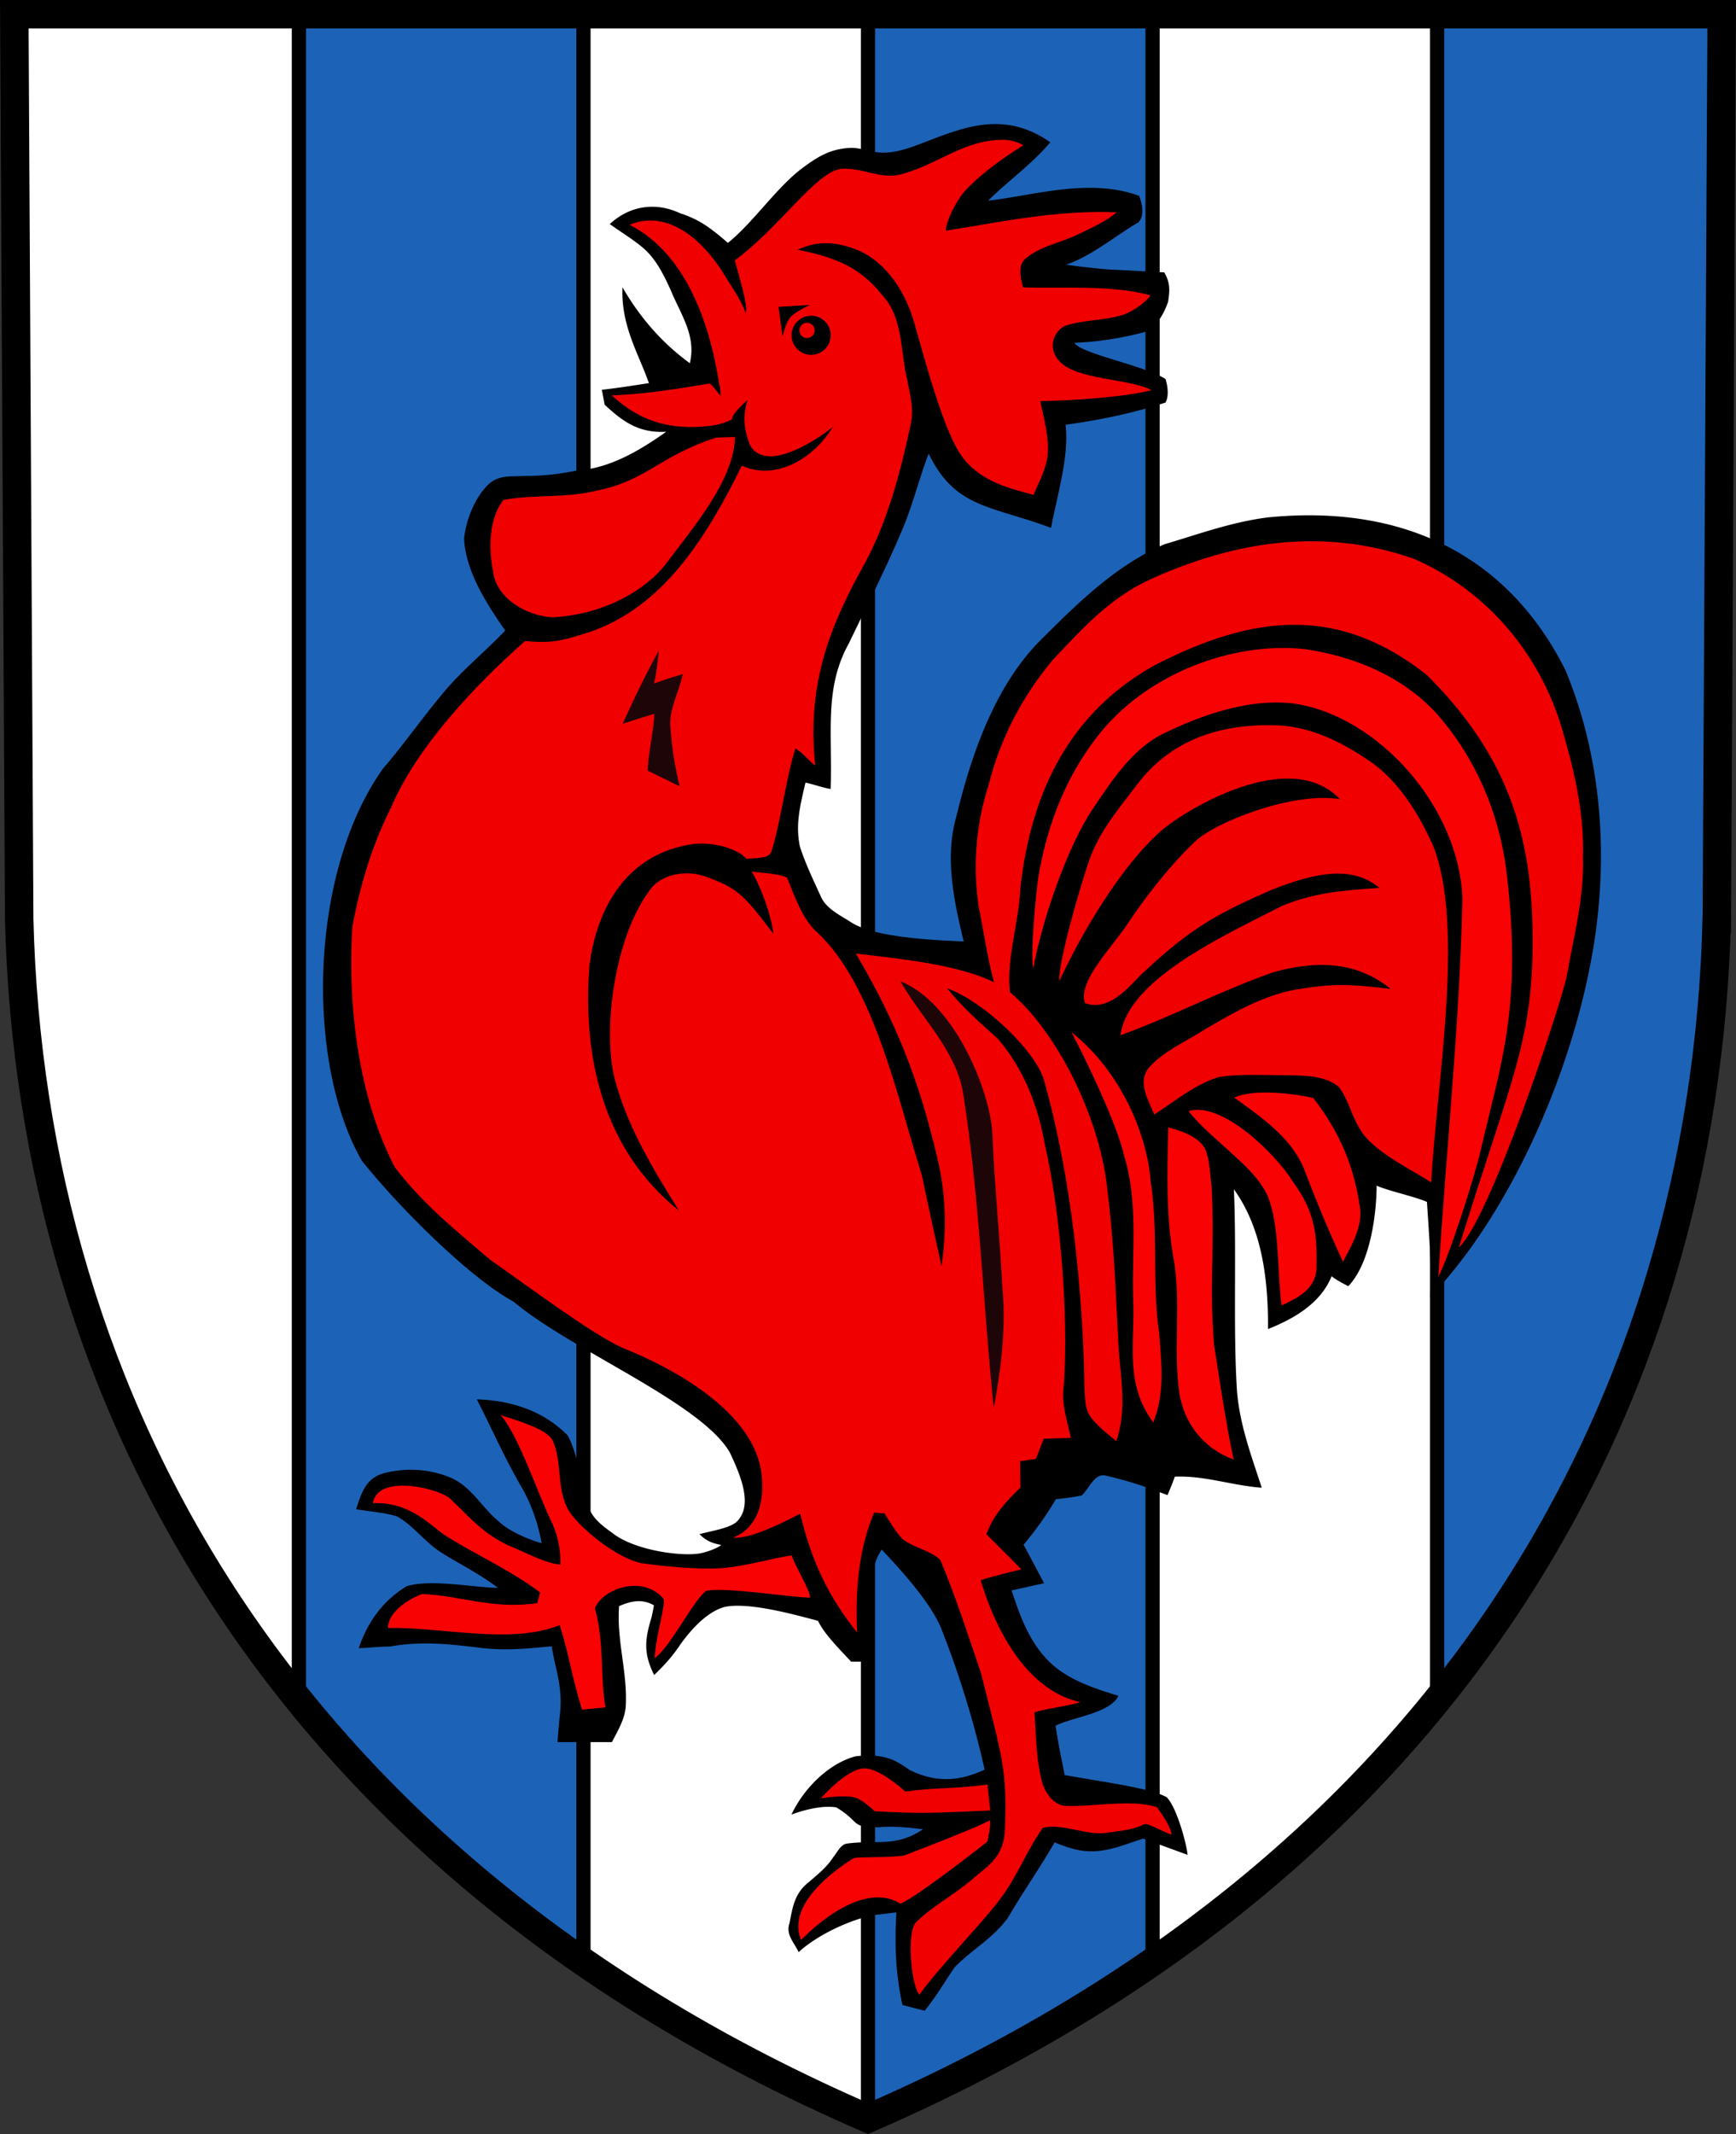 <?xml version="1.0" encoding="UTF-8"?>
<svg width="600" height="737.28" version="1.1" xml:space="preserve" xmlns="http://www.w3.org/2000/svg"><rect width="100%" height="100%" fill="#333333" stroke="none"/><path d="m593.37 317.52 1.688-312.6h-590.11l1.687 312.6c4.088 166.95 91.657 327.02 293.37 414.41 201.72-87.39 289.28-247.46 293.37-414.41z" fill="#fff" stroke="#000" stroke-linecap="square" stroke-miterlimit="30" stroke-width="8.205"/><path d="m103.3 4.918v582.35c26.748 33.086 59.375 63.558 98.353 90.483v-672.84zm196.7 0v727.01c36.473-15.801 69.16-34.01 98.352-54.175v-672.84zm196.7 0v582.35c64.001-79.17 94.3-173.3 96.663-269.75h2e-3l1.686-312.6z" fill="#1c63b7" stroke="#000" stroke-linecap="square" stroke-miterlimit="30" stroke-width="4.918"/><path d="M315.753 50.564c-12.444 4.49-15.189.66-21.346.522-7.147.152-11.728 3.043-16.602 6.629-9.001 6.461-17.421 19.168-26.225 26.195-6.45-5.571-10.001-8.081-16.556-10.248-8.367-3.921-17.354-2.656-24.263 3.754 3.828 2.764 7.938 5.212 11.541 8.256 4.426 3.772 7.246 9.524 9.58 14.734 3.53 8.496 8.818 15.663 6.537 25.078-9.582-6.966-17.233-15.77-23.275-26.225-.563 13.328 5.597 22.965 9.137 33.117-5.416.803-10.813 1.718-16.266 2.278.336 1.718.637 3.436.955 5.154 6.573 6.142 12.064 9.864 21.288 9.356-9.914 7.052-20.016 12.725-31.057 13.43-5.845 1.176-11.595 1.867-17.59 1.83-4.743.317-9.077-.544-12.85 2.967-4.743 4.65-7.62 12.12-8.368 18.638.523 11.447 7.866 22.655 14.215 31.824-7.507 7.862-15.615 14.249-22.375 22.689-6.798 8.16-12.848 16.883-19.796 24.912-25.835 36.204-26.76 102.017-7.358 135.583 12.971 16.279 37.333 40.497 52.365 48.647 20.316 17.01 64.78 34.851 74.793 52.122 4.228 8.917 8.113 18.93 2.026 24.253-2.766 2.032-8.297 2.844-12.51 3.97 2.942 3.022 5.726 3.292 7.539 3.78-1.468 1.1-4.546 2.292-7.045 2.808-6.276 1.296-23.1-.89-30.74-7.1-6.469-4.541-8.08-7.03-9.881-14.342-1.8-6.053-1.474-11.512-5.376-19.196-8.91-9.063-20.363-12.144-31.448-12.529 5.21 10.215 9.804 20.673 15.593 30.571 3.417 6.088 5.546 12.253 6.797 19.125-4.687-1.288-11.303-4.152-14.944-7.606-6.088-5.154-9.128-11.706-16.411-14.992-6.069-2.534-14.018-3.846-22.946-1.634-5.976 1.662-7.665 5.713-9.81 12.521 4.65.785 9.561 1.104 14.062 2.43 5.733 3.137 9.692 8.944 15.275 12.455 5.79 3.735 13.072 7.208 19.687 12.29-8.646-.186-23.142-3.12-31.527-.598-8.198 4.967-13.445 12.23-16.6 21.435 4.444-.168 6.55-.539 10.886-.596 10.793-1.942 20.974-.804 31.71.522 8.422.971 15.546.218 24.089-.594 1.53 8.927 3.772 13.93 2.913 23.043-.367 3.369-.633 6.716-.889 10.067h18.815c2.096-4.085 4.574-8.146 4.785-12.605.597-11.616-3.214-22.653-2.317-34.381 3.485-1.464 7.575-2.855 12.045-.282a78.087 78.087 0 0 1-.86 4.26c-2.334 7.656-2.761 12.419.936 19.832 3.156-3.044 6.07-6.146 8.516-9.788 4.053-5.864 10.05-12.453 16.283-13.836 8.46-1.494 23.648 2.725 31.828 4.89 1.966 4.11 6.158 8.5 11.238 13.879.068.07.122.144.186.216h7.971c.02-6.624-.152-13.273-1.343-19.996-.553-7.769 1.154-14.535 3.974-18.718 6.573 6.966 17.43 18.87 20.772 27.815 6.296 15.94 11.416 32.993 14.791 48.217-8.926 4.165-16.977 4.538-25.941.112-4.312-2.985-8.275-5.901-18.6-4.724-8.047 2.027-17.217 9.655-22.23 20.143 5.636-2.1 11.664-3.192 15.563-2.458 8.744 5.33 4.368 6.845 15.1 6.845.818-.186 1.996-.147 2.787-.167 4.01-.038 8.004.362 12.01.848-9.449 6.385-15.925 3.54-26.27 4.954-2.206.301-3.295 2.997-4.73 4.683-2.298 3.66-6.083 6.576-9.314 9.34-4.071 3.698-4.713 7.785-5.814 13.48-1.364 3.941 1.55 6.555 3.156 9.991 7.051-6.432 18.812-11.498 26.129-12.81 2.558-.3 5.117-.597 7.657-.915-.67 11.82-.195 21.48 2.09 32.008l7.687 1.983c4.26-5.32 6.857-9.918 10.354-15.018 6.181-6.293 13.203-9.917 18.432-17.125 5.7-9.776 10.817-16.755 16.119-26.045 8.752 3.65 13.627 4.023 22.37 1.465l8.238-2.759 15.343 5.61c-.29-3.627-3.688-16.328-7.19-19.892-5.32-3.06-20.3-5.02-35.275-7.665-1.098-5.707-2.049-9.766-3.15-17.067 5.757-2.893 19.084-4.376 21.702-10.327-8.38-2.566-17.332-5.47-23.663-11.577-7.078-6.872-10.234-15.707-13.24-24.821 3.734-.822 7.47-1.663 11.224-2.484-2.334-4.464-4.706-8.888-7.078-13.314 4.146-4.949 7.88-10.124 11.148-15.708 2.988-.318 5.957-.691 8.907-1.289 2.276-1.96 4.062-6.809 7.277-6.992.214-.013.434-.004.662.027 9.357 2.186 13.014 3.577 21.758 6.831.885-2.158 1.834-4.298 2.5-6.382 10.403-.41 19.832 3.08 30.066 3.827-3.623-11.168-7.656-21.775-8.571-33.615-1.363-21.308-.084-47.543-1.057-69.486 10.28 14.246 11.85 32.745 11.8 48.282 7.975-3.212 17.961-8.32 21.983-18.271 1.17 1.085 3.972 2.533 5.748 3.463 7.581-7.862 9.746-24.718 9.802-34.728 4.183 1.849 13.21 3.751 17.393 5.619.793 12.734 1.606 21.347 1.132 32.851 26.866-28.052 48.59-75.845 56.1-119.072 5.596-32.215 3.445-66.773-9.43-97.633-20.514-40.75-57.498-57.178-102.826-52.644-12.568 1.606-23.662 5.715-35.67 9.263-16.766 7.242-29.934 20.274-42.278 32.568-16.266 15.91-24.52 40.097-29.73 61.704-3.997 14.006-.793 28.995 2.573 42.953-12.385-.487-30.578-1.55-38.618-6.423-3.679-2.447-8.796-4.726-10.682-8.965-2.578-5.715-5.397-11.429-7.302-17.423-1.643-7.825.224-14.531 1.923-22.057 2.297.43 6.4 1.905 8.716 2.185.654-19.98-2.312-34.802 6.338-50.383 6.125-12.768 12.506-25.271 17.667-37.464 4.108-9.095 6.293-18.675 9.859-27.994 9.18 18.918 21.478 17.893 42.297 25.64 2.353-12.193 6.259-24.697 5.039-35.61 12.086-1.7 23.08-3.936 34.528-7.683 1.263-2.22.734-5.839.006-8.136-7.491-4.73-29.412-8.778-31.468-12.501 8.999-.327 18.177-1.967 26.218-4.249 2.94-3.088 4.646-5.735 6.142-9.919.613-4.035.748-6.548-1.316-10.163l-16.296-.883c-3.793-.018-14.184-1.247-17.598-1.792 8.971-3.05 17.922-10.638 24.87-14.56 2.457-2.53 1.24-6.734.358-9.204-17.231-6.326-36.267-.14-52.218 1.66 7.022-6.966 15.072-12.548 21.477-20.167-17.384-12.18-32.596-3.89-47.25 1.4zM558.137 449.22c-.027.08-.056.16-.082.24h.082z"/><path d="M347.015 48.297c-13.837-.03-21.947 8.058-34.926 11.737-7.358 2.353-13.4-2.178-21.342-1.722-8.78 1.052-21.437 20.483-36.797 31.636 1.322 5.019 4.673 15.544 3.806 18.227-2.06-5.399-4.533-8.473-8.002-14.157-6.178-9.933-18.352-22.076-32.18-16.365 20.378 10.338 28.072 36.18 30.948 54.761.226.951.521 1.819.511 4.443-1.906-2.409-3.153-4.33-3.954-4.322-11.79 2.013-23.135 3.69-33.643 4.081 6.598 5.832 14.774 11.385 29.176 10.889 5.442-.263 8.897-.772 12.406-2.644.03-1.601 2.258-3.772 5.352-6.718-2.243 6.83-.426 12.339.741 15.355 5.673 11.327 26.519-3.94 28.758-6.06-6.823 11.438-20.304 18.734-31.466 13.43-13.041 26.483-28.82 51.11-56.25 58.61-7.637 2.428-11.079 2.625-18.678 2-16.976 14.977-37.496 36.547-46.404 57.705-6.536 12.886-10.568 26.668-13.276 40.824-1.784 28.345 2.368 59.633 14.622 83.198 9.697 12.838 21.633 22.294 32.999 32.044 12.827 8.928 35.186 25.73 45.773 30.442 19.674 7.85 40.997 21.04 46.687 37.76 2.428 6.723 3.703 23.033-8.502 27.77 6.031.8 19.13-6.211 23.217-8.236 3.821 16.386 9.794 28.739 19.65 41.053-.74-16.958 1.023-29.813 5.86-41.429 1.195.075 2.41.17 3.606.263 1.923 2.97 3.735 6.2 6.163 8.795 3.81 3.1 9.692 3.903 13.128 7.301 5.285 12.587 9.542 25.849 13.968 38.772 7.362 29.404 9.13 33.193 8.366 53.84-.2 10.778-6.854 13.453-11.361 17.798-7.565 6.203-13.776 9.23-19.36 14.74-3.38 3.342-1.732 21.8 1.15 25.03 6.125-8.624 21.072-24.177 26.973-31.815 6.723-8.46 9.614-17.197 15.684-25.824 6.966-1.7 15 2.78 22.191 1.696 4.762-.699 9.067-1.011 12.821-2.932 1.057-.668 7.116 2.96 9.508 3.58-.39-2.926-3.163-6.826-5.116-9.514-8.852-2.8-21.918-.06-30.975-.416-4.295.112-7.135-3.867-8.461-7.49-2.297-7.843-2.277-16.656-2.856-24.798 2.614-1.102 13.185-2.468 15.8-3.57-16.374-3.55-28.077-21.064-34.384-42.109 3.582-1.282 14.078-3.768 14.078-3.768s-10.045-10.094-12.097-12.106c2.334-6.593 6.835-11.373 11.747-16.154-.02-3.044-.056-6.071-.093-9.115 1.83-.243 3.64-.502 5.47-.764.86-2.315 1.756-4.652 2.67-6.967 3.12-.112 6.238-.206 9.376-.318-1.364-6.405-3.455-12.176-2.353-18.75 1.58-24.93-1.456-60.497-6.631-82.597-2.297-13.372-7.375-26.258-16.302-36.603-5.434-4.893-11.621-10.164-17.468-17.375 12.606 4.563 30.267 21.297 33.436 31.566 9.611 34.008 13.504 73.534 14.023 105.944.205 3.268.02 7.45 1.906 10.27 2.353 3.361 5.975 6.07 9.113 8.685 3.567-10.364 1.686-20.798.832-31.589-1.254-23.03-1.463-35.998-4.287-58.257-3.198-23.446-17.202-51.702-33.317-65.288-1.27-11.709 3.12-24.035 3.606-35.893 3.814-34.465 17.883-61.174 46.407-77.035 34.598-17.845 63.73-20.528 93.955 3.247 29.46 29.132 36.396 57.604 36.68 89.996.32 36.851-7.48 49.52-25.49 107.891 10.572-9.317 35.497-84.325 37.402-94.242 2.41-13.857 5.902-26.481 5.51-40.618.448-15.669-3.138-30.457-7.564-45.36-8.269-26.788-27.318-47.511-50.907-57.708-31.686-11.1-62.302-5.856-90.669 6.93-14.193 6.386-23.68 16.957-34.138 28.03-10.533 12.606-18.134 27.117-22.111 43.065-4.389 13.502-5.547 27.77-3.548 41.814 1.792 8.777 3.017 17.826 5.37 26.472-12.488-6.12-31.787-8.033-47.767-9.9 14.343 24.238 22.146 44.861 28.09 70.302 3.063 12.4 3.382 25.064 1.533 37.689-2.722-12.42-4.52-20.506-6.724-31.132-8.827-28.278-16.83-66.11-36.286-84.243-5.117-4.426-8.07-13.247-10.363-18.832-2.708-1.513-9.236-1.632-12.243-2.155 3.388 5.69 6.861 15.464 7.497 21.51-10.274-13.636-12.671-15.852-23.166-19.663-5.864-2.204-14.016-1.554-18.647 3.45-13.202 16.277-17.314 49.764-13.016 66.39 4.183 16.173 13.39 31.45 22.223 45.493-26.875-21.534-33.376-54.075-30.945-84.973 2.559-19.404 12.72-38.592 36.193-41.737 6.797-.654 14.84 1.567 18.105 5.149 5.716-.374 8.097-.331 8.77-3.114 3.118-10.14 4.871-24.856 8.102-34.978 2.726 1.467 5.272 4.98 6.85 5.821-3.047-28.883 5.476-48.996 17.58-70.625 7.47-14.212 11.82-30.478 15.182-46.109 1.568-6.424.165-10.29-1.012-16.695-2.371-9.58-1.287-21.308-8.626-29.077-7.806-9.86-16.607-13.122-29.208-15.65 5.64-2.517 11.23-3.43 19.934-.2s16.521 12.19 20.313 25.205c3.757 13.157 6.611 24.016 11.205 35.875 2.316 5.565 4.5 10.775 9.224 14.734 6.051 5.247 13.317 7.04 20.844 9.057 1.849-4.276 4.333-8.871 4.875-13.503.579-6.275-1.234-12.736-2.542-18.843 10.739-.261 27.923-1.203 38.456-3.8-7.699-4.138-26.278-3.445-31.955-10.187-3.604-3.772-2.52-9.469 1.869-11.971 6.144-2.166 13.202-1.83 19.366-3.641 3.198-.616 9.072-4.677 10.375-6.975-13.446-3.679-30.414-2.344-44.103-2.737-.766-3.54-2.128-8.215 1.644-10.513 4.706-3.79 11.746-5.062 17.199-7.714 3.772-1.755 10.515-4.934 13.559-7.717-20.774-.858-39.887 3.328-59.021 6.355.019-3.317 3.462-9.954 6.133-13.24 5.08-5.64 12.291-11.072 20.624-16.289-2.77-1.775-6.654-1.887-6.654-1.887zm-99.482 102.892c-19.745 6.377-24 14.897-41.33 18.315-10.626 2.689-21.607 1.25-32.196 3.211-5.098 6.443-5.135 16.751-3.64 24.446 1.026 9.73 11.877 15.686 20.71 16.115 19.022-1.078 32.567-10.299 38.618-17.877 10.433-13.872 23.912-29.458 24.345-44.432zM439.4 250.55c-19.33-.235-35.156 5.911-46.074 20.076-6.387 8.516-13.109 16.099-16.769 26.313-2.446 6.835-10.823 34.945-10.469 42.06 10.778-22.93 24.586-42.956 35.754-52.406 8.964-7.432 44.163-28.574 61.303-10.456-16.107-2.775-43.313 7.92-50.167 14.663-8.535 8.142-16.574 18.36-23.423 28.604-5.712 8.544-17.064 19.62-14.578 27.169 9.455 3.472 17.22-8.355 20.45-10.801 15.861-14.864 25.21-20.145 43.805-28.209 15.9-6.433 28.442-8.446 37.5-.801-14.661.95-23.102 2.034-33.41 6.105-20.857 10.661-53.57 25.602-56.061 44.793 18.376-6.63 34.375-15.317 52.938-21.796 13.806-3.772 28.11-4.258 40.417 5.802-14.92-1.83-20.47-1.763-32.063.112-11.375 1.84-22.132 7.992-31.731 13.65-6.574 4.277-15.108 7.845-20.15 13.933-3.4 5.024.317 10.906 2.26 15.705 7.04-4.519 14.306-10.59 22.374-12.98 7.769-1.177 15.89-.541 23.734-.616 5.752.15 12.981.094 17.65 4.016 3.343 4.277 4.443 10.214 7.468 14.808 4.333 7.47 17.382 13.623 24.48 18.199 1.97-34.87 11.597-87.975.809-115.98-4.949-11.242-12.25-23.159-22.728-30.013-10.159-6.76-20.822-11.97-33.316-11.952z" fill="#f00000"/><path d="M451.371 224.315c17.088 2.652 33.149 9.263 45.082 22.13 13.427 15.183 21.644 34.269 24.166 54.344 2.222 18.022 2.932 36.678.298 54.68-2.035 14.474-5.898 27.689-9.11 41.732-2.017 8.834-10.534 35.845-14.699 43.95 2.952-46.475 7.454-88.411 8.324-130.766-1.059-31.623-29.34-63.257-58.337-67.32-15.29-1.85-31.632 3.877-45.022 10.395-10.57 5.154-17.727 16.123-24.225 25.76-8.404 12.288-17.305 37.037-20.769 55.422-1.046-5.042.992-25.915 1.72-31.088 3.156-19.516 10.589-38.079 23.755-53.037 17.394-19.27 45.365-28.865 68.818-26.202z" fill="#f90203"/><path d="m235.97 232.9c-1.233 6.107-4.813 12.17-4.277 18.34 0.62 7.138 1.042 11.167 3.213 20.449-3.68-1.812-7.358-3.642-11.037-5.416-0.02-4.874 2.238-14.787 2.276-19.661a819.6 819.6 0 0 0-10.923 3.45c4.528-10.118 9.107-19.224 12.501-25.323-0.675 6.047-1.06 8.592-1.646 11.417 3.224-1.217 6.804-2.349 9.893-3.255zm107.01 158.61c0.747 17.947 2.573 35.832 3.488 53.778 1.27 13.353-0.576 28.392-3.03 41.216-3.803-38.21-4.954-72.928-10.43-107.86-2.036-15.164-14.137-26.276-21.794-39.591 18.053 7.058 30.799 36.696 31.766 52.458z" fill="#1d0508"/><g fill="#f90203"><path d="M370.322 356.646c17.486 13.758 26.288 36.176 27.334 51.34 2.801 17.536.392 35.128 2.97 52.645.84 10.701 2.016 20.543-2.017 30.814-9.935-13.353-6.35-26.743-6.947-42.206-.523-17.853 1.811-33.82-3.175-50.068-2.241-10.308-13.086-32.989-18.166-42.525zM453.892 379.355c9.262 11.932 14.296 24.04 16.213 38.465.65 6.968-3.736 13.635-5.92 18.136-5.078-10.827-9.562-21.814-12.998-30.834-4.034-11.448-14.756-18.825-24.6-25.903 6.816-3.193 21.048-1.335 27.306.136zM403.787 389.515c4.426 1.157 10.42 3.1 12.718 7.414 1.7 3.959 1.643 8.777 2.26 13.016 1.157 24.168-.899 32.058.826 54.595 1.606 10.252 4.28 28.405 6.779 39.716-11.191-4.192-17.204-13.149-18.81-23.215-2.091-15.183.747-31.094-1.98-46.407-2.595-14.455-2.204-29.636-1.792-45.12z"/><path d="M410.81 383.875c11.635-3.503 30.441 15.145 36.119 24.52 7.638 10.458 8.353 18.198 8.077 30.295-.66 6.9-6.59 9.786-12.044 12.326-1.748-11.158-.224-32.792-6.966-41.513-4.47-7.398-19.635-18.089-25.187-25.628zM173.057 488.94c10.293 3.162 16.69 5.648 18.147 9.16 3.38 8.104.794 18.08 6.396 25.308 4.837 6.2 16.105 14.959 24.005 16.658 7.657 1.027 16.596 1.956 24.308 1.863 9.823-.056 20.824-3.635 27.771-4.542.38 2.4 6.458 12.204 6.309 14.576-7.34-.131-28.427-3.628-35.692-2.415-4.053 2.13-12.74 19.884-18.055 23.32.527-8.81 4.313-19.478 2.875-20.748-6.993-7.916-20.55-3.493-23.515 3.478 3.386 12.29 1.755 23.942 3.66 34.288-2.708.261-5.397.523-8.105.766-3.698-12.008-4.34-18.374-7.684-29.178-17.069 6.779-40.287.63-59.355.985-.182-4.342 4.98-9.104 11.685-11.734 13.523.47 23.632 5.354 39.853 3.175l1.027-3.717c-10.028-7.582-21.924-12.885-32.57-19.552-4.985-3.12-12.137-11.9-25.259-11.308 1.842-10.573 23.878-4.79 26.903-1.354 6.78 6.443 11.22 11.882 20.035 16.009 5.117 1.998 12.498 6.14 17.914 6.588.037-5.323-.889-10.516-3.41-15.446-4.762-10.028-11.294-29.557-17.244-36.179zM342.122 628.873c.489 1.953-.89 7.409-.89 7.409s-24.394 19.239-30.053 21.424c-8.209-5.21-20.733-.99-34.325 12.518-5.88-13.984 17.358-27.718 18.2-28.228 1.225-.535 12.462-.145 17.317-.911 3.474-1.233 26.652-10.232 29.752-12.212z"/></g><path d="M283.688 621.31s8.792-10.044 14.805-10.35c5.504-.28 14.442 8.047 14.442 8.047 9.64-1.503 16.719-.86 28.369-2.463l.939 8.962s-16.743.829-23.372.829-16.559-.563-16.559-.563-4.013-3.856-6.578-4.649c-3.837-1.186-12.045.187-12.045.187z" fill="#f00000"/><g stroke-linecap="square" stroke-linejoin="round" stroke-miterlimit="30"><path d="m287.11 115.84a6.76 6.76 0 0 1-6.76 6.76 6.76 6.76 0 0 1-6.76-6.76 6.76 6.76 0 0 1 6.76-6.76 6.76 6.76 0 0 1 6.76 6.76z"/><path d="m281.56 114.15a2.63 2.63 0 0 1-2.63 2.631 2.63 2.63 0 0 1-2.632-2.63 2.63 2.63 0 0 1 2.631-2.632 2.63 2.63 0 0 1 2.631 2.631z" fill="#f00000"/></g><path d="m593.37 317.52 1.687-312.6h-590.11l1.687 312.6c4.089 166.95 91.659 327.02 293.36 414.41 201.72-87.389 289.27-247.45 293.36-414.41z" fill="none" stroke="#000" stroke-linecap="square" stroke-miterlimit="30" stroke-width="9.835"/><path d="m269.07 106.01 10.885-0.66s-5.19 2.326-6.936 4.445c-1.476 1.79-2.568 6.47-2.568 6.47z"/></svg>
